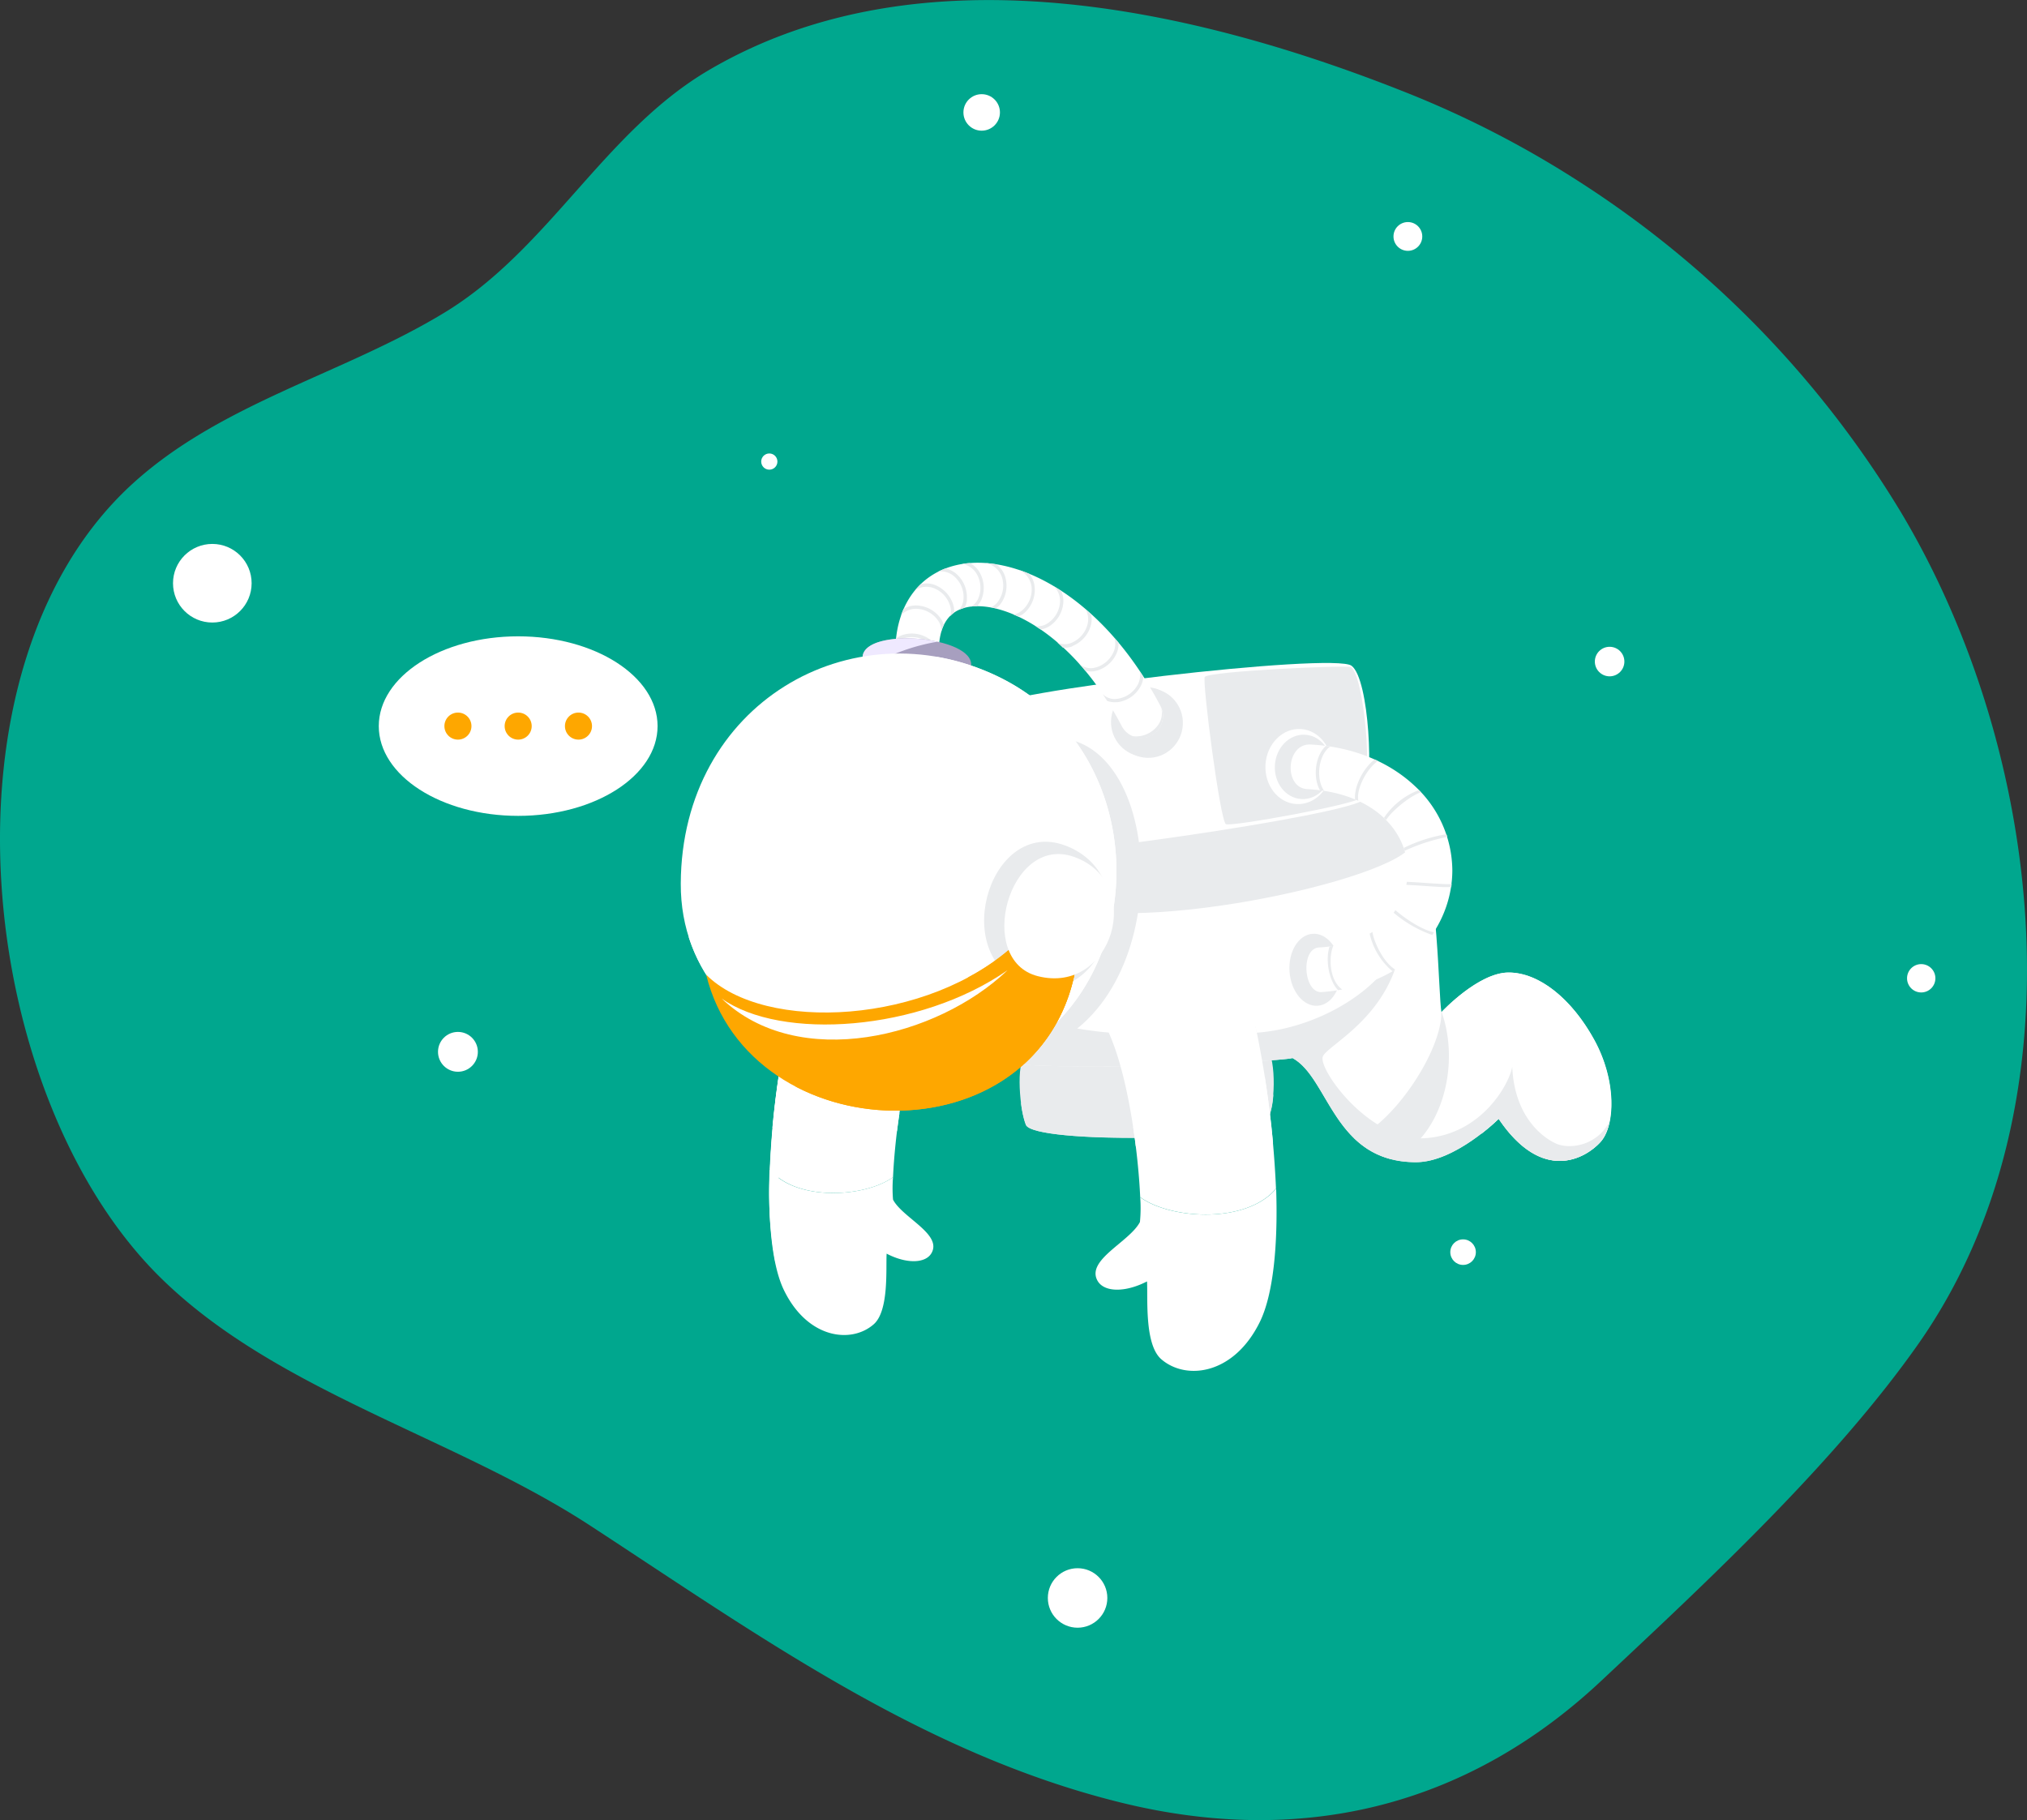 <svg xmlns="http://www.w3.org/2000/svg" viewBox="0 0 377.49 338.99"><rect x="0" y="0" width="377.49" height="338.99" fill="#333333" stroke="none"/><defs><style>.cls-1{fill:#00a78e;}.cls-2{fill:#fff;}.cls-3{fill:#e9ebed;}.cls-4{fill:#a79fbf;}.cls-5{fill:#efe9ff;}.cls-6{fill:#fea700;}</style></defs><g id="Camada_2" data-name="Camada 2"><g id="Layer_1" data-name="Layer 1"><path class="cls-1" d="M294.26,33.94a187.1,187.1,0,0,0-32.12-16.6C222.31,1.45,171.4-10,132.11,13,112.58,24.41,102.29,46.32,82.9,58.15,63.88,69.75,41.05,75,24.38,90.38c-37.25,34.46-28.87,113.41,5.26,147.34C51.19,259.13,84.5,267.54,110,284.21c31.29,20.43,61.72,42.37,98.59,51.49C242.05,344,273,336.75,298.27,313c19.82-18.58,43.32-40.43,58.91-62.58,31.19-44.31,23.52-110.36-3.16-155A189.49,189.49,0,0,0,294.26,33.94Z"/><circle class="cls-2" cx="39.54" cy="108.63" r="7.32"/><circle class="cls-2" cx="143.27" cy="85.97" r="1.51"/><circle class="cls-2" cx="182.82" cy="20.94" r="3.4"/><circle class="cls-2" cx="262.19" cy="44.04" r="2.68"/><circle class="cls-2" cx="272.47" cy="233.22" r="2.38"/><circle class="cls-2" cx="200.68" cy="297.63" r="5.54"/><circle class="cls-2" cx="357.79" cy="182.21" r="2.64"/><circle class="cls-2" cx="85.28" cy="195.91" r="3.71"/><circle class="cls-2" cx="167.72" cy="160.91" r="3.04"/><circle class="cls-2" cx="299.76" cy="123.22" r="2.75"/><path class="cls-3" d="M191.06,196.21c-2,1.86-1.08,10.86,0,13.32,1.56,3.56,42.62,3,44.85-.56,1.6-2.56,1.86-11.4,0-14S193.77,193.65,191.06,196.21Z"/><path class="cls-3" d="M234.27,208.37c-1.37,1-4.18,1.29-9.74,1.71-9.49.73-10.49-.14-10.92-.65-1.32-1.6-.12-3.4-1.32-9.15a32.42,32.42,0,0,0-.92-3.48c.09,3.63,0,6.67-.06,9a5.18,5.18,0,0,1-.92,3.42c-1.12,1.26-3,1.34-5.4,1.25-6.77-.25-10.16-.38-12.3-2.11a10.37,10.37,0,0,1-2.56-3.09,17.82,17.82,0,0,0,.93,4.25c1.56,3.56,42.62,3,44.85-.56a13.12,13.12,0,0,0,1.22-5.21A8.41,8.41,0,0,1,234.27,208.37Z"/><path class="cls-2" d="M143.35,217.81a169,169,0,0,1,4.6-32.48c1.68-6.93,26.17.84,23.9,5.62-3.66,7.7-5.23,21.29-5.54,28.31C161.15,223,148.37,223.84,143.35,217.81Z"/><path class="cls-2" d="M166.31,219.26a25.33,25.33,0,0,0,0,4.18c1.76,3.39,9.24,6.44,7.14,10-1.12,1.88-4.62,2-8.33.06-.16,2.67.47,10.61-2.39,13.14-4.15,3.67-12.31,2.75-16.73-6.33-2.2-4.52-3-12.69-2.69-22.48C148.37,223.84,161.15,223,166.31,219.26Z"/><path class="cls-2" d="M148,185.33a169,169,0,0,0-4.6,32.48,74.19,74.19,0,0,0,1.09,17.55c-1.09-17.55,3.4-37.37,13.17-52.44C152.86,182.15,148.62,182.59,148,185.33Z"/><path class="cls-2" d="M145,219.33c1.54-12.86,5.79-25.81,12.66-36.41-3.1-.33-7.53-1.16-9.47,1.89a161.48,161.48,0,0,0-4.79,33A9.23,9.23,0,0,0,145,219.33Z"/><path class="cls-2" d="M143.29,219.88a70.31,70.31,0,0,0,1.15,15.48,89.25,89.25,0,0,1,.51-16,9.23,9.23,0,0,1-1.6-1.52C143.32,218.51,143.3,219.19,143.29,219.88Z"/><path class="cls-2" d="M143.84,210.07c.33-3.6.8-7.32,1.4-11.09,5.16,5.41,12.73,8,22.26,8.41-.17,1.11-.31,2.2-.45,3.27C158.61,214.1,148,213.39,143.84,210.07Z"/><path class="cls-2" d="M145,204.79a6.71,6.71,0,0,0,2.5,1c.86.25,1.77.38,2.65.56s1.78.33,2.69.44,1.79.3,2.7.4L161,208c1.84.28,3.68.57,5.6,1h0a.08.08,0,0,1,.06.1.09.09,0,0,1-.07.06,52.92,52.92,0,0,1-11.32-.34,36.31,36.31,0,0,1-5.54-1.23,18.16,18.16,0,0,1-2.65-1,5.58,5.58,0,0,1-2.26-1.74.08.08,0,0,1,0-.11.07.07,0,0,1,.09,0Z"/><path class="cls-2" d="M182.56,196.8c3.84,3.54,56.05,1,58.15.26,6.84,3.68,7.66,19.4,23,19.4,7.3,0,15.39-8.09,15.39-8.09,8.16,12.11,16.18,7.37,18.94,4.34s3-11.44-1.18-19.07-10.26-12.5-15.92-12.5-12.5,7.37-12.5,7.37c-.57-3.24-.59-24.18-4.08-31.58-4.58-9.72-10.13-15.85-30.26-16.05s-51.43,6.7-54.46,9.47C172.76,156.67,178.15,192.72,182.56,196.8Z"/><path class="cls-3" d="M234.13,140.88c-14.57-.14-35,3.44-46.33,6.47-.56,4.09,2.85,18.06,6.32,20,14.12,8.09,67.08-3.67,68.87-10.21.34-1.23.31-3.63-2.05-6.32C256.51,144.72,249.67,141,234.13,140.88Z"/><path class="cls-2" d="M183.21,132c1.57-3.11,65.13-10.53,68.49-8s4.14,21.86,2.37,24.82-65.52,12-67.1,10.06S181.61,135.12,183.21,132Z"/><path class="cls-3" d="M224.37,126.08c-.53.66,2.86,26.94,3.94,27.43s24.24-3.7,25.16-4.93c2.42-3.21.55-22.5-1.85-24.32C251.06,123.83,225.25,125,224.37,126.08Z"/><ellipse class="cls-3" cx="213.87" cy="134.68" rx="6.49" ry="6.42" transform="translate(50.97 327.91) rotate(-82.07)"/><ellipse class="cls-3" cx="213.33" cy="134.47" rx="6.49" ry="6.42" transform="translate(50.71 327.2) rotate(-82.07)"/><path class="cls-3" d="M252.21,212a15.11,15.11,0,0,0,7.1,3.94c9.29-4.05,12.68-17.6,9.16-27.45C268.34,196.55,258.6,210.09,252.21,212Z"/><path class="cls-3" d="M254.73,214a15.28,15.28,0,0,0,1.81-.75,11.91,11.91,0,0,0,1.67-.94,17.88,17.88,0,0,0,2.92-2.42,24.2,24.2,0,0,0,4.46-6.17,28.39,28.39,0,0,0,2.33-7.37,40,40,0,0,0,.49-7.81.06.06,0,0,1,.06-.06.05.05,0,0,1,.06.05,39.45,39.45,0,0,1,0,7.91,28.77,28.77,0,0,1-2,7.69,18.71,18.71,0,0,1-4.5,6.66,12.18,12.18,0,0,1-7.23,3.33.07.07,0,0,1-.07-.06.05.05,0,0,1,0-.06Z"/><path class="cls-2" d="M296.89,193.64c-4.21-7.63-10.26-12.5-15.92-12.5s-12.5,7.37-12.5,7.37C274,190.35,282,203,275.79,211.24a37.51,37.51,0,0,0,3.34-2.87c8.16,12.11,16.18,7.37,18.94,4.34S301.1,201.27,296.89,193.64Z"/><path class="cls-3" d="M289.79,213c-2.64-1.19-7.77-5.13-8.16-14.3-.66,3.46-5.84,12.56-16.18,13.29S245.32,199,246.37,196.74s12.89-7.58,14.65-21.39c-3.37,9.08-15.7,16.18-27,17-1.19-6.37-5.78-9.62-12.2-8.33s-9.82,7.92-13.93,8.31c-3,.29-18.87-2.62-29.06-5.4,1.11,4.94,2.44,8.71,3.7,9.88,3.84,3.54,56.05,1,58.15.26,6.84,3.68,7.66,19.4,23,19.4,7.3,0,15.39-8.09,15.39-8.09,8.16,12.11,16.18,7.37,18.94,4.34a7.84,7.84,0,0,0,1.69-3.73C297.31,213.45,292.3,214.11,289.79,213Z"/><path class="cls-2" d="M237.63,221.38a186.42,186.42,0,0,0-5.07-35.77c-1.85-7.63-28.82.92-26.32,6.19,4,8.48,5.76,23.44,6.1,31.17C218,227.11,232.1,228,237.63,221.38Z"/><path class="cls-2" d="M212.34,223a26.66,26.66,0,0,1-.05,4.61c-1.94,3.73-10.17,7.09-7.86,11,1.24,2.07,5.09,2.17,9.18.06.18,3-.52,11.69,2.63,14.47,4.57,4,13.55,3,18.42-7,2.42-5,3.36-14,3-24.75C232.1,228,218,227.11,212.34,223Z"/><path class="cls-2" d="M237.08,212.85c-.36-4-.88-8.06-1.53-12.21-5.69,6-14,8.85-24.52,9.26.18,1.22.35,2.42.49,3.6C220.82,217.3,232.47,216.5,237.08,212.85Z"/><path class="cls-2" d="M236,207.14c-.1.24-.21.53-.35.79l-.53.68a9.61,9.61,0,0,1-1.27,1.12,15.28,15.28,0,0,1-2.9,1.6,24.85,24.85,0,0,1-3.08,1c-1.05.26-2.1.47-3.16.64a29.71,29.71,0,0,1-6.39.23,21.49,21.49,0,0,1-6.29-1.33h0a.09.09,0,0,1,0-.18,58.34,58.34,0,0,0,12.39-.55,42.06,42.06,0,0,0,6.08-1.26,18.6,18.6,0,0,0,2.89-1.08,5.85,5.85,0,0,0,2.43-1.8.09.09,0,0,1,.13,0,.08.08,0,0,1,0,.11Z"/><path class="cls-3" d="M200.28,138.05c18.46,6.19,17.28,55.52-12.32,58.69Z"/><path class="cls-2" d="M212.5,137.43a4.06,4.06,0,0,1-3.59-2.18c-9.31-17.87-22.62-23.68-29.08-22.09-3.34.81-5,3.6-5,8.27a4,4,0,1,1-8.09,0c0-8.38,4.18-14.41,11.19-16.13,10.81-2.65,27.39,5.51,38.19,26.21a4.05,4.05,0,0,1-3.59,5.92Z"/><path class="cls-3" d="M177.69,114.1a4.06,4.06,0,0,0-.05-1,3.38,3.38,0,0,0-.08-.34,5.78,5.78,0,0,0-3.52-3.83,4.37,4.37,0,0,0-2.55-.13,14.38,14.38,0,0,0-1.07,1.13,3.83,3.83,0,0,1,3.41-.41,5.08,5.08,0,0,1,3.2,3.69,3.35,3.35,0,0,1-.07,1.55A4.79,4.79,0,0,1,177.69,114.1Z"/><path class="cls-3" d="M175.77,116.39a4.58,4.58,0,0,0-.35-.83l-.18-.3a5.76,5.76,0,0,0-4.57-2.49,4.35,4.35,0,0,0-2.4.65c-.17.38-.32.76-.46,1.16a3.81,3.81,0,0,1,2.85-1.19,5.11,5.11,0,0,1,4.22,2.47,3.27,3.27,0,0,1,.43,1.69A7.58,7.58,0,0,1,175.77,116.39Z"/><path class="cls-3" d="M174.8,121.42a3.87,3.87,0,0,0-1.07-1.87,5.73,5.73,0,0,0-5.34-1.37,4.34,4.34,0,0,0-1.54.75c0,.3-.07.59-.09.9a3.81,3.81,0,0,1,1.79-1,5.07,5.07,0,0,1,4.74,1.21,3.16,3.16,0,0,1,.86,3.17l.23.06a4.1,4.1,0,0,0,.42-1.79Z"/><path class="cls-3" d="M174.83,119.14l.12.07c0-.14,0-.28.07-.42A3.9,3.9,0,0,1,174.83,119.14Z"/><path class="cls-3" d="M199.92,120.24a5.77,5.77,0,0,0,3.29-4,4.7,4.7,0,0,0,0-1.83l-1-.86a3.85,3.85,0,0,1,.36,2.57,5.09,5.09,0,0,1-3.21,3.68,3.19,3.19,0,0,1-2.52-.17c.36.31.73.62,1.09,1a4,4,0,0,0,1.63-.19Z"/><path class="cls-3" d="M182.84,111.51a5.79,5.79,0,0,0-.57-5.17,4.43,4.43,0,0,0-1.65-1.46c-.49,0-1,.09-1.44.17a3.79,3.79,0,0,1,2.58,1.64,5.1,5.1,0,0,1,.38,4.87,3.18,3.18,0,0,1-1.31,1.42,9.72,9.72,0,0,1,1.11-.07,3.88,3.88,0,0,0,.76-1.08A3.09,3.09,0,0,0,182.84,111.51Z"/><path class="cls-3" d="M216.29,132a3.77,3.77,0,0,1-.59,3,5.07,5.07,0,0,1-4.4,2.15,3.39,3.39,0,0,1-.57-.09,4,4,0,0,0,3.61,0,5.75,5.75,0,0,0,.83-.56A4,4,0,0,0,216.29,132Z"/><path class="cls-3" d="M203.88,125l.35-.08a5.77,5.77,0,0,0,3.83-3.52,4.63,4.63,0,0,0,.26-1.67c-.26-.31-.52-.6-.78-.9a3.78,3.78,0,0,1-.07,2.37,5.1,5.1,0,0,1-3.7,3.19,3.17,3.17,0,0,1-3.09-1.1h0c.48.52,1,1.07,1.43,1.64A4,4,0,0,0,203.88,125Z"/><path class="cls-3" d="M195.11,116.81a3.07,3.07,0,0,0,.31-.17,5.77,5.77,0,0,0,2.61-4.49,4.35,4.35,0,0,0-.42-2.1c-.45-.29-.89-.57-1.34-.84a3.78,3.78,0,0,1,1.14,2.91,5.1,5.1,0,0,1-2.58,4.14,3.22,3.22,0,0,1-2,.35c.31.2.63.41.94.63A3.91,3.91,0,0,0,195.11,116.81Z"/><path class="cls-3" d="M178.57,113.6a6.5,6.5,0,0,1,1.05-.38,4.09,4.09,0,0,0,.44-1.33c0-.11,0-.23,0-.34a5.77,5.77,0,0,0-2.08-4.77,4.53,4.53,0,0,0-1.94-.9q-.66.25-1.29.57a3.78,3.78,0,0,1,2.85.82,5.09,5.09,0,0,1,1.81,4.53A3.23,3.23,0,0,1,178.57,113.6Z"/><path class="cls-3" d="M207.83,130.78a2.07,2.07,0,0,0,.35,0,5.75,5.75,0,0,0,4.26-3,4.29,4.29,0,0,0,.49-1.71c-.22-.35-.45-.68-.67-1a3.82,3.82,0,0,1-.37,2.45,5.11,5.11,0,0,1-4.09,2.67,3.11,3.11,0,0,1-2.47-.94c.29.43.58.86.86,1.3A3.85,3.85,0,0,0,207.83,130.78Z"/><path class="cls-3" d="M186.2,112.67l.21-.28a5.75,5.75,0,0,0,.73-5.14,4.35,4.35,0,0,0-1.63-2.15c-.71-.11-1.42-.19-2.12-.24v0a3.92,3.92,0,0,1,3.17,2.56,5.07,5.07,0,0,1-.84,4.81,3.32,3.32,0,0,1-1.17.89c.3,0,.6.11.91.19A4.7,4.7,0,0,0,186.2,112.67Z"/><path class="cls-3" d="M190.23,113.79a3.44,3.44,0,0,1-1.48.66l.88.39a4.41,4.41,0,0,0,1-.56l.26-.22a5.78,5.78,0,0,0,1.78-4.89,4.37,4.37,0,0,0-1-2.3c-.72-.3-1.43-.57-2.14-.8v0a3.93,3.93,0,0,1,2.57,3.17A5.11,5.11,0,0,1,190.23,113.79Z"/><path class="cls-4" d="M160.64,122.3c.45-5.51,20.67-3.85,20.22,1.66Z"/><path class="cls-5" d="M160.64,122.3l4.08.34a37.4,37.4,0,0,1,9.87-3.12C168.75,118.23,160.92,118.89,160.64,122.3Z"/><path class="cls-2" d="M185.59,125.88c-27-12.82-58.66,5.13-58.81,38.68s47.16,45,67.49,28.22S212.62,138.71,185.59,125.88Z"/><path class="cls-2" d="M185.59,125.88a43.18,43.18,0,0,0-11-3.52,61.69,61.69,0,0,0-19.8,7.16,5.91,5.91,0,0,1,4.62,2c2.48,3,.91,8.43-3.51,12s-10,4.06-12.49,1a6,6,0,0,1-1-5.12c-8.07,8.88-13.1,20.76-14.12,35.22,8.25,25.58,47.84,33.06,66,18.1C214.6,176,212.62,138.71,185.59,125.88Z"/><path class="cls-3" d="M190.18,183c-13.47-5.79-5.47-31.46,8.85-25.26C214,164.17,205.13,189.4,190.18,183Z"/><path class="cls-6" d="M131.51,181.54c10.88,10.91,41.45,9.27,57.63-5.73l11.14,4.74C193.57,216.46,139.61,214.49,131.51,181.54Z"/><path class="cls-6" d="M200.28,180.55l-11.14-4.74a42.36,42.36,0,0,1-8.81,6.21c-.36,6.19,2.32,12.6,7.51,15.43a12.47,12.47,0,0,0,2.49,1.07A30.92,30.92,0,0,0,200.28,180.55Z"/><path class="cls-2" d="M187.63,180.71c-13.12,12.54-38.95,18.92-53.25,5.26C145.43,193.88,171.28,192.11,187.63,180.71Z"/><path class="cls-6" d="M175.06,202.45a42.41,42.41,0,0,1-27.15-.21c19.08,10.19,47.61,3.79,52.37-21.69l-.51-.22C196.23,187.26,188.8,197.86,175.06,202.45Z"/><path class="cls-2" d="M193.25,181.81c-11.7-3-5.4-26.47,6.71-22.23C213.43,164.3,207.23,185.39,193.25,181.81Z"/><ellipse class="cls-2" cx="244.13" cy="180.68" rx="5.57" ry="7.84" transform="translate(-12.13 17.66) rotate(-4.04)"/><ellipse class="cls-3" cx="244.92" cy="180.62" rx="4.78" ry="6.72" transform="translate(-12.12 17.71) rotate(-4.04)"/><ellipse class="cls-2" cx="241.83" cy="142.78" rx="7" ry="6.17" transform="translate(84.8 375.6) rotate(-86.56)"/><ellipse class="cls-3" cx="242.7" cy="142.83" rx="6" ry="5.29" transform="translate(85.57 376.53) rotate(-86.56)"/><path class="cls-2" d="M246,184.79c-3.26,0-3.81-8.14-.34-8.32,11.44-.62,16.5-7.88,16.48-14.34,0-6.85-5.79-14.44-18.66-15.15-4.49-.24-4-8.56.61-8.31,8,.43,14.72,3.3,19.48,7.81a21.57,21.57,0,0,1,6.9,15.61c0,10-7.49,21.32-24.13,22.68Z"/><path class="cls-3" d="M248.28,176.2l-.68.09c-.78,2.43-.18,6.3,1.59,8.14l.77-.13C247.64,182.71,247.37,178.46,248.28,176.2Z"/><path class="cls-3" d="M247.71,139.05l-.81-.12c-2,1.87-2.44,5.85-1.09,8.26l.79.12C245,145.1,245.5,140.61,247.71,139.05Z"/><path class="cls-3" d="M259.54,170a22.87,22.87,0,0,0,7.19,4.15l.33-.51c-2.51-.48-5.95-3-7.19-4.12Q259.72,169.73,259.54,170Z"/><path class="cls-3" d="M261.6,158.46a35.21,35.21,0,0,1,7.93-2.58c0-.17-.11-.33-.16-.5a28.09,28.09,0,0,0-7.94,2.55C261.49,158.11,261.55,158.28,261.6,158.46Z"/><path class="cls-3" d="M262,164.24c0,.19-.07.38-.11.57,2.19.06,6.53.49,7.65.42l.74,0c0-.19.05-.38.08-.56C268.44,164.75,264.21,164.31,262,164.24Z"/><path class="cls-3" d="M255.59,173.58l-.52.32a12.81,12.81,0,0,0,4.25,7c.18-.1.35-.21.52-.32C257.63,179.29,255.81,175.34,255.59,173.58Z"/><path class="cls-3" d="M257.74,152.33l.4.39c1.19-1.87,4.75-4.66,6.52-5.15l-.4-.42A13.66,13.66,0,0,0,257.74,152.33Z"/><path class="cls-3" d="M252.36,148.9a6.65,6.65,0,0,1,.61.27c-.47-2.2,1.64-6.14,3.66-7.43l-.61-.29C253.92,143,252.12,146.49,252.36,148.9Z"/><ellipse class="cls-2" cx="96.5" cy="135.24" rx="25.96" ry="16.72"/><circle class="cls-6" cx="85.28" cy="135.24" r="2.52"/><circle class="cls-6" cx="96.5" cy="135.24" r="2.52"/><circle class="cls-6" cx="107.73" cy="135.24" r="2.52"/></g></g></svg>